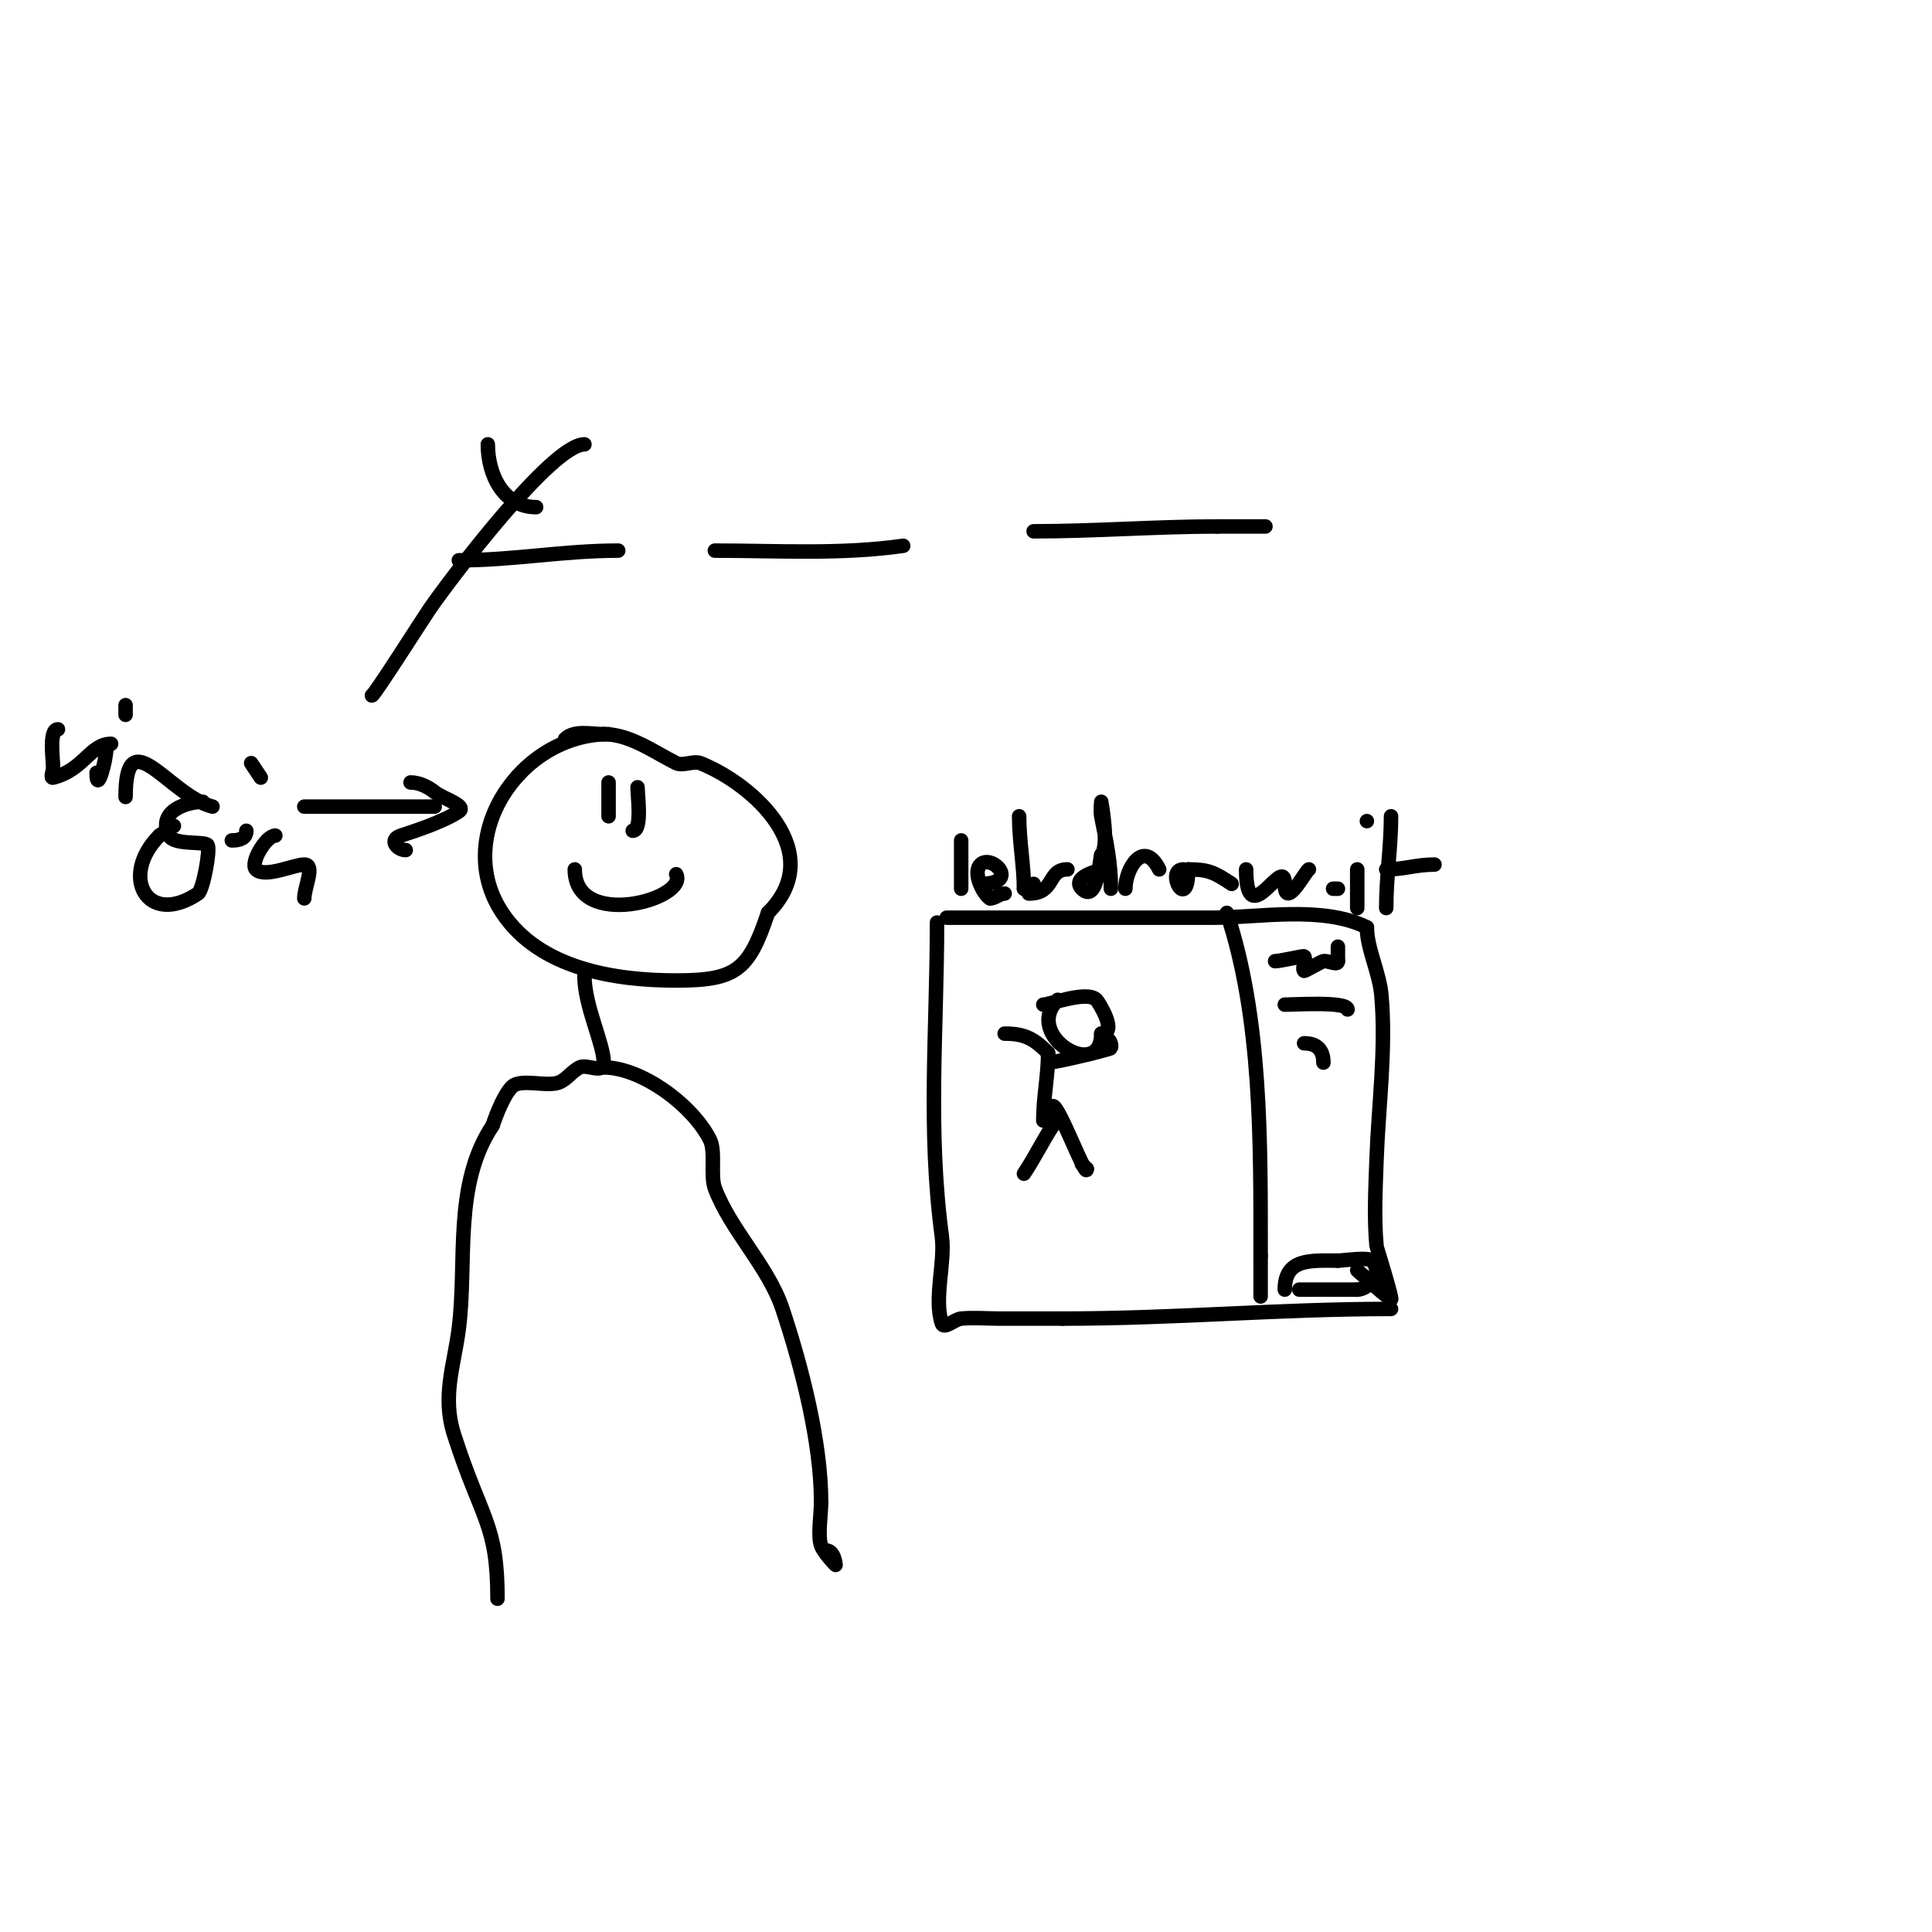<svg viewBox='0 0 400 400' version='1.1' xmlns='http://www.w3.org/2000/svg' xmlns:xlink='http://www.w3.org/1999/xlink'><g fill='none' stroke='#000000' stroke-width='3' stroke-linecap='round' stroke-linejoin='round'><path d='M126,152c-18.356,0 -32.475,21.288 -22,37c7.671,11.506 23.088,14 36,14c12.437,0 15.04,-2.121 19,-14'/><path d='M159,189c12.52,-12.52 -2.988,-26.595 -14,-31c-1.353,-0.541 -3.691,0.655 -5,0c-4.628,-2.314 -9.593,-6 -15,-6'/><path d='M125,152c-2.587,0 -6.108,-0.892 -8,1'/><path d='M119,180c0,12.624 23.607,6.215 21,1'/><path d='M126,162c0,2.333 0,4.667 0,7'/><path d='M132,163c0,1.795 0.999,9 -1,9'/><path d='M121,202c0,6.299 4,14.089 4,18'/><path d='M125,220c0,2.488 -3.437,0.218 -5,1c-1.491,0.745 -2.509,2.255 -4,3c-2.44,1.22 -8.169,-0.831 -10,1c-1.637,1.637 -3.205,5.614 -4,8'/><path d='M102,233c-8.208,12.311 -5.257,28.055 -7,42c-0.957,7.657 -3.55,14.032 -1,22c5.68,17.75 9,18.363 9,34'/><path d='M125,221c7.778,0 18.382,7.764 22,15c1.184,2.367 0.052,7.473 1,10c3.278,8.741 11.036,16.108 14,25c3.998,11.995 8,27.575 8,40'/><path d='M170,311c0,2.503 -0.732,7.047 0,9c0.585,1.561 3,4 3,4c0,0 -0.221,-3 -2,-3'/><path d='M85,162c1.795,0 3.598,0.879 5,2c1.667,1.333 6.776,2.816 5,4c-3.389,2.259 -9.826,4.275 -12,5c-2.66,0.887 -0.702,3 1,3'/><path d='M90,167c-9,0 -18,0 -27,0'/><path d='M12,151c-1.924,0 -1,6.195 -1,8c0,0.667 -0.647,2.162 0,2c6.326,-1.582 7.681,-7 12,-7'/><path d='M22,155c0,2.49 -2,9.635 -2,5'/><path d='M26,146c0,0.667 0,1.333 0,2'/><path d='M26,165c0,-16.402 9.069,-0.233 18,2'/><path d='M42,166c-3.196,0 -9.567,1.866 -7,7c1.042,2.083 7.543,1.087 8,2c0.551,1.102 -0.978,9.319 -2,10c-10.618,7.078 -16.313,-3.687 -8,-12'/><path d='M33,173l3,-2'/><path d='M51,172c0,1.536 -1.315,2 -3,2'/><path d='M52,158c0.667,1 1.333,2 2,3'/><path d='M57,173c-1.912,0 -5.313,5.687 -4,7c1.83,1.83 7.878,-1 10,-1c2.333,0 0,4.667 0,7'/><path d='M196,190c18.333,0 36.667,0 55,0c9.556,0 22.861,-2.57 32,2'/><path d='M283,192c0,4.345 2.57,9.275 3,14c1.009,11.095 -0.609,23.04 -1,34c-0.214,5.996 -0.543,12.025 0,18c0.01,0.115 3.449,11.32 3,11c-2.501,-1.786 -4.667,-4 -7,-6'/><path d='M194,191c0,22.359 -1.985,42.612 1,65c0.719,5.394 -1.707,12.88 0,18c0.435,1.304 2.631,-0.876 4,-1c2.656,-0.241 5.333,0 8,0c4.333,0 8.667,0 13,0'/><path d='M220,273c23.546,0 44.739,-2 68,-2'/><path d='M288,271'/><path d='M254,189c7.249,21.747 7,47.676 7,71'/><path d='M261,260c0,2.722 0,13.994 0,5'/><path d='M264,199c1.09,0 5.854,-1.146 6,-1c0.5,0.5 -0.5,2.5 0,3c0.105,0.105 3.553,-1.925 4,-2c0.986,-0.164 3,1 3,0'/><path d='M277,199l0,-3'/><path d='M266,208c2.221,0 13,-0.706 13,1'/><path d='M270,216c1.428,0 4,0.369 4,4'/><path d='M266,267c0,-6.56 5.422,-6 11,-6'/><path d='M277,261c1.179,0 6.201,-0.799 7,0c2.533,2.533 -0.713,6 -3,6'/><path d='M281,267c-4,0 -8,0 -12,0'/><path d='M212,243c2.256,-3.385 4.011,-7.017 6,-10c0.74,-1.109 -1.333,-4 0,-4c1.319,0 7,15.449 7,13'/><path d='M225,242l-1,-1'/><path d='M216,232c0,-4.818 1,-9.2 1,-14'/><path d='M217,218c-2.827,-2.827 -4.67,-4 -9,-4'/><path d='M217,220c1.631,0 12.926,-2.778 13,-3c0.236,-0.707 -0.255,-2 -1,-2'/><path d='M219,207c-7.393,7.393 9,17.111 9,7'/><path d='M228,214c3.565,0 -0.536,-6.536 -1,-7c-1.976,-1.976 -9.665,1 -11,1'/><path d='M199,174c0,3.333 0,6.667 0,10'/><path d='M203,183c8.47,0 2.307,-6.307 0,-4c-1.78,1.78 0.761,6.38 2,7'/><path d='M205,186c1.054,0 1.946,-1 3,-1'/><path d='M211,169c0,5.011 1,10.36 1,15'/><path d='M212,184c1.333,0 2,0.567 2,-1'/><path d='M221,180c-4.245,0 -2.446,5 -8,5'/><path d='M229,180c-1.182,0 -7.417,1.583 -5,4c3.158,3.158 3.673,-6.018 4,-7'/><path d='M228,177c1.713,-1.713 0,-11 0,-11c0,0 -0.196,2.019 0,3c1.042,5.21 2,9.601 2,15'/><path d='M233,184c0,-4.128 3.781,-10.438 7,-4'/><path d='M245,180c-3.841,0 1,9.222 1,0'/><path d='M246,180c4.083,0 5.32,0.547 9,3'/><path d='M258,180c0,13.64 8,-3.467 8,3'/><path d='M266,183c0,5.751 4.473,-3 5,-3'/><path d='M275,184'/><path d='M277,184l-1,0'/><path d='M281,180c0,2.667 0,5.333 0,8'/><path d='M283,170l0,0'/><path d='M288,169c0,6.329 -1,12.58 -1,19'/><path d='M287,180c3.694,0 6.209,-1 10,-1'/><path d='M95,116c11.382,0 21.604,-2 33,-2'/><path d='M148,114c12.989,0 26.135,0.838 39,-1'/><path d='M214,110c12.81,0 25.367,-1 38,-1'/><path d='M252,109c3.333,0 6.667,0 10,0'/><path d='M101,92c0,6.335 3.282,13 10,13'/><path d='M121,92c-6.739,0 -27.805,27.94 -32,34c-1.291,1.865 -11.522,18 -12,18'/></g>
</svg>